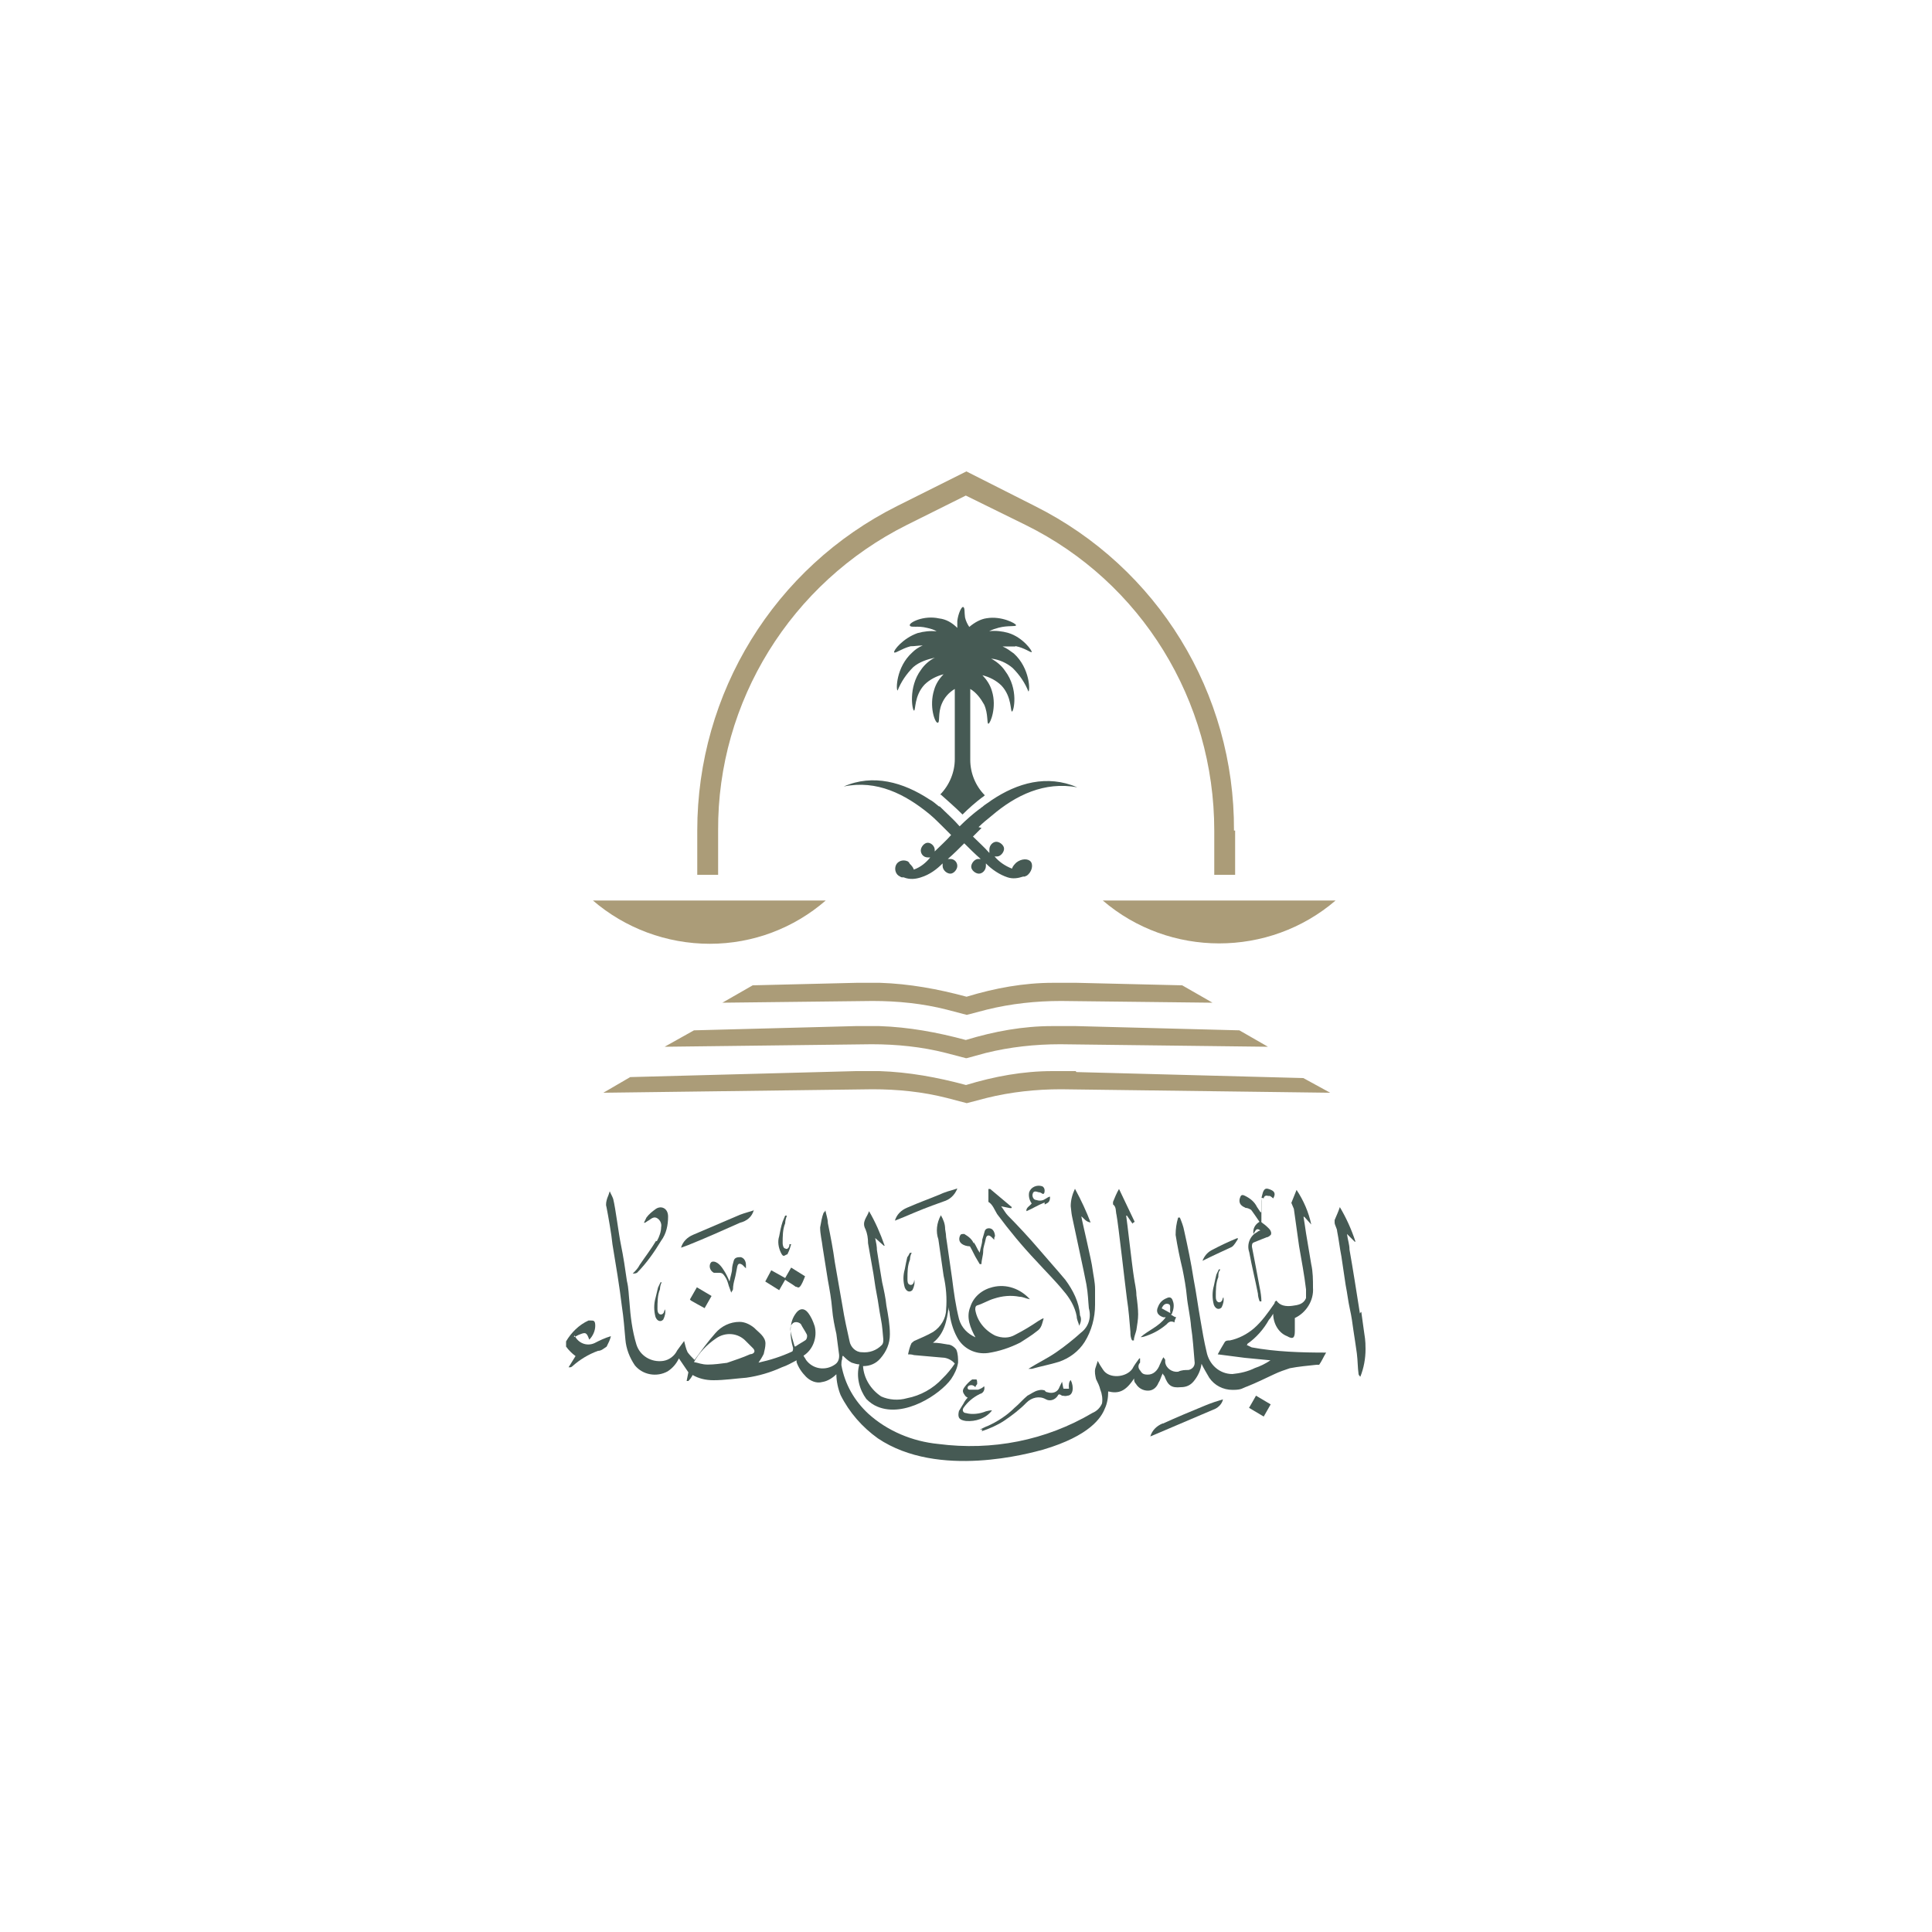 <?xml version="1.0" encoding="UTF-8"?>
<svg xmlns="http://www.w3.org/2000/svg" version="1.1" viewBox="0 0 1000 1000">
  <defs>
    <style>
      .cls-1, .cls-2 {
        fill-rule: evenodd;
      }

      .cls-1, .cls-3 {
        fill: #465a54;
      }

      .cls-2 {
        fill: #ab9c78;
      }
    </style>
  </defs>
  <!-- Generator: Adobe Illustrator 28.7.0, SVG Export Plug-In . SVG Version: 1.2.0 Build 23)  -->
  <g>
    <g id="Layer_2">
      <g>
        <path class="cls-1" d="M645.6,696v-.4c4.5-3.1,8.5-7.6,11.2-12.5.9-.9,1.3-1.8,2.2-3.1,0,4.9,2.7,9.9,7.2,11.6,3.1,1.8,4,.9,4-2.7v-6.7c5.8-2.7,9.9-9,9.4-15.7,0-4,0-8.1-.9-12.1-.9-5.4-1.8-10.8-2.7-16.1-.4-3.1-.9-5.8-1.3-8.5h.4l3.6,4c-1.3-6.3-4-12.5-7.6-17.9l-2.7,6.7c.4.9.9,2.2,1.3,3.1.9,6.3,1.8,13,2.7,19.3,1.3,7.6,2.7,14.8,3.6,22.4v4.5c-1.3,3.1-4,3.6-7.2,4-3.1.4-6.3,0-8.1-2.7,0,0-.9.4-.9.9,0,0,0,.4-.4.9-3.1,4.5-6.3,9-10.3,12.5-3.6,3.1-8.1,5.4-12.5,6.3-.9,0-2.2,0-2.7.9-1.3,2.2-2.7,4.5-3.6,6.3l13.9,1.8c4.5.4,9,.9,13.4,1.3-2.7,1.8-5.4,3.1-8.1,4-3.6,1.8-7.6,2.7-11.6,3.1-6.7,0-12.1-4.9-13.4-11.6-1.3-5.4-2.2-10.8-3.1-16.1-1.3-7.2-2.2-14.3-3.6-21.5-1.3-8.5-3.1-17-4.9-25.1-.4-2.2-1.3-4.5-2.2-6.7h-.9c-.9,3.1-1.3,5.8-1.3,9,.9,5.8,2.2,12.1,3.6,17.9.9,4.5,1.8,9.4,2.2,13.9.4,4.5,1.8,10.3,2.2,15.7.9,5.8,1.3,12.1,1.8,17.9.4,2.2-.9,4-3.1,4.5h0c-1.8,0-3.6,0-5.4.9-3.1.4-6.3-1.8-6.7-4.9v-1.3l-.9-1.3c-.9,1.3-1.3,2.7-1.8,3.6-1.3,3.6-3.6,5.4-6.3,5.4s-3.1-.9-4-2.2c-.9-.9-1.3-2.7,0-4v-2.2h-.4c-1.3,1.8-2.7,3.6-3.6,5.4-3.1,4.5-12.1,5.4-15.2.4-.9-1.3-1.8-2.7-2.7-4.5-.4,1.3-.9,2.7-1.3,4-.4,1.8,0,3.6.4,5.4.9,1.8,1.8,3.6,2.2,5.4.9,2.2,1.3,4.9.9,7.2-.9,2.2-2.7,4-4.9,4.9-24.2,14.3-52,19.7-79.8,16.1-13.4-1.3-26.4-6.7-36.3-15.7-7.2-6.7-12.1-15.2-13.9-25.1h0c0-.9,0-2.2.4-3.1,0-.9,0-1.3.4-1.8,1.3,1.3,2.7,2.7,4.5,3.6,1.3.4,2.7.9,4,.9-1.8,6.3,0,13,3.6,17.9,1.8,1.8,3.6,3.1,5.8,4,13.9,5.8,32.3-6.3,38.1-14.3,1.8-2.7,3.1-5.4,3.6-8.5,0-2.2,0-4.5-.9-6.7h0c-.9-1.3-2.7-2.7-4.5-2.7-2.2-.4-4.9-.9-7.6-.9,5.8-4.5,7.2-11.2,8.1-18.4,0,.9,0,1.3.4,2.2.4,4.5,1.8,9.4,4,13.4,3.1,5.8,9.4,9,16.1,8.1,5.8-.9,11.2-2.7,16.6-5.4,2.7-1.8,5.8-3.6,8.5-5.8,2.7-1.8,2.7-4,3.6-6.7-.9,0-1.8.9-2.7,1.3-4,2.7-7.6,4.9-12.1,7.2-3.1,1.8-6.7,1.8-10.3.4-5.4-2.7-9.4-7.6-10.3-13.4,0-.9,0-1.8.9-2.2h0c3.1-.9,5.8-2.7,9-3.6,4-1.3,8.5-1.8,13-.9,1.8,0,3.1.9,5.4,1.3-4.9-5.4-12.1-8.1-19.3-6.3-5.4,1.3-9.9,4.9-11.6,10.3-2.2,5.4,0,10.8,2.7,15.7-4-1.8-7.2-4.9-8.5-9.4-1.8-7.2-2.7-13.9-3.6-21.1-.9-6.3-1.8-12.5-2.7-18.8-.9-5.4,0-1.3-.9-6.7,0-2.7-.9-4.9-2.2-7.2-2.2,4-2.7,8.5-1.3,12.5l2.7,18.8c1.3,5.8,1.8,11.6,1.3,17.5,0,4.5-2.7,9-6.7,11.6-3.1,1.8-6.3,3.1-9.4,4.5-.4,0-1.3.9-1.8,1.3-.9,1.8-1.3,3.6-1.8,5.8.9,0,1.8,0,3.1.4,4.9.4,9.9.9,14.8,1.3,2.2,0,4.9,1.3,6.3,3.1-1.8,2.7-4,5.4-6.3,7.6-4.9,5.4-11.6,9-18.4,10.3-4.5,1.3-9.4.9-13.4-.9-5.4-3.6-9-9.4-9.4-15.7,3.6,0,6.7-1.3,9-4,3.1-3.6,4.9-7.6,4.9-12.5s-.9-9.9-1.8-14.8c-.4-4-1.3-8.1-2.2-12.1-.9-5.4-1.8-10.8-2.7-16.6,0-1.8-.4-4-.9-6.3l4.5,4h.4c-2.2-6.3-4.9-12.5-8.1-17.9-.9,3.1-4,5.4-1.8,9.4.9,2.2,1.3,4.5,1.3,7.2l2.2,12.5c.9,4.5,1.3,9,2.2,13.4s1.3,8.5,2.2,13,.9,7.2,1.3,10.8c0,1.3,0,2.2-.9,3.1-2.7,2.7-6.3,4-10.3,3.6-3.1,0-5.8-2.7-6.3-5.8-1.3-5.8-2.7-12.1-3.6-17.9-1.3-7.6-2.7-15.2-4-22.9-.9-6.7-2.2-13.4-3.6-20.2,0-2.2-.9-4.5-1.3-6.7,0,.4-.4.9-.9,1.3-.9,2.2-1.3,4.9-1.8,7.6,0,3.6.9,6.7,1.3,10.3.9,5.8,1.8,11.2,2.7,17,.9,4.9,1.8,9.9,2.2,14.8s1.3,9,2.2,13c.4,3.1.9,6.7,1.3,9.9.4,2.2,0,4.5-1.8,5.8-4.9,3.6-11.6,2.7-15.2-2.2-.4-.9-.9-1.3-1.3-2.2,4.9-3.1,7.2-9.4,5.8-15.2-.9-2.7-1.8-4.9-3.6-7.2-1.8-2.2-4-2.2-5.8,0-2.2,2.7-3.1,5.8-3.1,9.4s.4,5.8,1.3,9c0,.4,0,1.3-.4,1.8-5.8,2.7-11.6,4.5-17.5,5.8.9-1.3,1.8-2.7,2.7-4.5.4-1.8.9-3.6.9-5.4,0-3.6-3.6-5.8-5.8-8.1-2.2-1.8-4.9-3.1-7.6-3.1-4.9,0-9.4,2.2-12.5,5.8-4,4.5-7.2,9-10.8,13.9-1.3-1.3-2.7-2.7-3.6-4-.9-1.8-1.3-4-1.8-5.8-1.3,1.8-2.7,3.6-3.6,4.9-1.3,2.7-4,4.9-7.2,5.4-6.3.9-12.1-2.7-13.9-8.5-2.2-7.2-3.1-14.8-3.6-22-.4-3.6-.4-7.2-1.3-10.8-.9-6.3-1.8-12.5-3.1-18.8-1.3-6.3-2.7-18.4-4-23.7-.4-1.3-1.3-2.7-1.8-4-.4,1.3-.9,2.7-1.3,3.6-.4,1.3-.9,3.1-.4,4.5.9,4.5,2.7,14.8,3.1,19.3,1.8,10.8,3.6,21.5,4.9,32.3.9,5.8,1.3,11.6,1.8,17,.4,4.9,2.2,9.4,4.9,13.4,4,4.9,11.2,6.3,17,3.1,2.7-1.8,4.5-4,5.8-6.7l4.9,7.2-.9,4.5h.9c.9-.9,1.8-2.2,2.2-3.1,3.1,1.8,6.7,2.7,10.8,2.7,5.8,0,11.6-.9,17-1.3,6.3-.9,12.5-2.7,18.4-5.4,2.7-.9,4.9-2.2,7.6-3.6v.9c.9,2.7,2.7,5.4,4.9,7.6,2.2,2.2,5.4,3.6,8.5,2.7,2.7-.4,5.4-2.2,7.2-4,0,3.6.9,7.6,2.2,10.8,4.5,9,11.2,16.6,19.3,22.4,31.4,21.1,78.9,7.6,85.6,5.8,24.2-7.2,30-16.6,31.8-21.1,1.3-2.7,1.8-5.8,1.8-9,5.4,1.3,9,0,13.4-6.7,0,.9,0,1.8.9,2.7,1.3,2.2,3.6,3.6,6.3,3.6s4.5-1.8,5.4-4c.9-1.3,1.3-3.1,2.2-4.9,0,0,.4.9.9,1.3,1.8,4.9,3.6,6.3,8.5,5.8,2.7,0,4.9-.9,6.7-3.1,2.2-2.7,3.6-5.8,4-9,1.3,2.7,2.7,4.9,4,7.2,2.7,4,7.2,6.3,12.1,6.3s4.9-.9,7.6-1.8c4.5-1.8,9-4,13.9-6.3,2.7-1.3,5.4-2.2,8.1-3.1,4.5-.9,9.4-1.3,13.9-1.8h1.3c1.3-1.8,2.2-4,3.6-6.3-13,0-26-.4-38.5-2.7l-2.7-1.3ZM388.4,700.9c-4,1.8-8.1,3.1-12.1,4.5-3.1.4-6.7.9-9.9.9s-4.9-.9-7.2-1.3c2.7-4.9,6.7-9,11.2-12.1,4.9-3.6,11.6-3.1,15.7,1.3,1.3,1.3,2.2,2.2,3.6,3.6s.9,2.7-.9,3.1h-.4ZM411.3,696.9c-.9-3.1-1.8-5.8-2.2-8.5,0-1.3,0-2.2.9-3.1.9-1.3,3.1-1.3,4.5,0,.9,1.8,2.2,3.6,3.1,5.4.4.9,0,2.7-.9,3.1h0c-1.3.9-3.1,1.8-4.9,3.1h-.4Z"/>
        <path class="cls-1" d="M564.5,632.8c-2.2-5.8-4.9-11.6-8.1-17.5-1.3,2.7-2.2,5.8-2.2,9,.4,3.6.4,4,.9,6.3.9,4.5,6.3,29.1,7.2,34.1s.9,8.5,1.3,12.5c1.3,4.5,0,9.4-4,12.5-4,3.6-8.5,7.2-13,10.3-4.5,3.1-9.4,5.4-14.3,8.5h1.8c4.5-1.3,9.4-2.2,13.9-3.6,5.4-1.8,10.3-5.4,13.4-10.3,3.6-5.8,5.4-12.5,5.4-19.3v-8.1c0-3.6-.9-7.2-1.3-10.3-.4-4-5.4-24.6-5.8-27.3,1.3.9,2.2,2.7,4.5,3.1h.4Z"/>
        <path class="cls-1" d="M586,633.3l1.3-.9-8.1-17c-1.3,2.2-2.2,4.5-3.1,6.7v1.3c1.8,1.3,1.3,3.6,1.8,5.4.9,4.5,4.5,36.7,5.4,43.5.9,5.8,1.3,11.2,1.8,17,0,1.3,0,3.1.9,4.5h.9c0-1.8.9-3.6,1.3-5.4.4-2.7.9-5.4.9-8.1s-.4-6.3-.9-9.9c0-3.1-.9-6.3-1.3-9.4-.9-5.4-3.6-29.6-4-31.8h.4l3.1,4.5-.4-.4Z"/>
        <path class="cls-1" d="M703.9,679.9c-.9-5.8-1.8-11.2-2.7-17s-1.8-10.8-2.7-16.1c0-2.7-.9-4.9-1.3-8.1l4,4h.4c-2.2-6.7-4.9-12.5-8.1-17.9-.9,2.7-1.8,4.5-2.7,6.7v1.3c0,1.3,1.3,3.1,1.3,4.5.9,4.5,1.3,8.5,2.2,13l2.2,14.8c.9,4.5,1.3,8.5,2.2,12.5s1.3,7.2,1.8,10.8,1.3,8.1,1.8,12.1.4,7.2.9,10.8c0,0,0,.4.9,1.3,1.8-4.5,2.7-9.4,2.7-14.3s-.4-6.3-.9-9.9-.9-6.3-1.3-9.4l-.9.9Z"/>
        <path class="cls-1" d="M523.7,624.8l-11.2-9.4h-.9v6.7h0c2.2,1.3,3.1,4,4.5,6.3,6.3,8.5,13,16.6,20.2,24.2,4.9,5.4,9.9,10.3,14.3,15.7,3.1,3.6,5.8,8.1,6.7,13,0,1.8.9,3.1,1.3,4.9.9-1.8,1.3-3.6.4-5.4-.4-6.7-3.6-13-7.6-18.4-4.5-5.4-9.4-10.8-13.9-16.1s-11.2-12.5-15.7-17c-1.3-1.3-2.2-3.1-3.6-4.9l4.5.9h.9v-.4Z"/>
        <path class="cls-1" d="M297,692c.9,0,1.8-.9,3.1-1.3,3.1-1.3,3.6-.9,4.9,2.7,1.8-1.8,3.1-4.5,3.1-7.2s-.9-2.7-2.2-2.7h-1.3c-4.9,2.2-9,6.3-11.6,10.8v2.7c1.3,1.8,3.1,3.6,4.9,4.9l-3.6,5.8h.9s.4,0,.9-.4c4-3.6,8.5-6.3,13.4-8.1,1.8,0,3.1-1.3,4.5-2.2.9-1.8,1.8-3.6,2.2-5.4-3.1.9-5.8,2.2-8.5,3.6-4,1.8-8.5,0-10.3-4l-.4.9Z"/>
        <path class="cls-1" d="M654.1,620.3c0-.9.9-1.8,2.2-1.3h.9c.9.4,1.3.9,1.8,1.3,1.3-2.2.9-3.6-1.3-4.5s-3.1-.9-4,1.3c-.4,1.3-.9,3.1-.9,4.5v5.8h-.4l-1.8-2.7c-1.3-2.7-3.6-4.5-6.3-5.8-1.8-.9-2.2,0-2.7,1.8-.4,2.7,1.3,3.6,3.1,4.5.9,0,1.8.4,2.7.9h0c0-.4,4.5,6.3,4.5,6.3-2.2,1.3-3.6,3.6-3.1,6.3.9-1.3,1.3-3.6,3.6-1.8-.4,0-1.3.4-1.8.9-3.6,1.8-5.4,6.3-4,10.3,1.3,7.2,3.1,14.3,4.5,21.5,0,1.3.4,2.7.9,4h.9c0-2.2-.4-4.9-.9-7.2-1.3-7.2-2.7-14.3-4-21.1,0-.9,0-1.8.9-2.2,2.2-.9,4.5-1.8,6.7-2.7.9,0,1.8-.9,2.2-1.3.4-.9,0-2.2-.9-3.1s-1.8-1.8-3.1-2.7-.9-.9-.9-1.3v-12.1l1.3.4Z"/>
        <path class="cls-1" d="M495.1,615.3c-3.1.9-6.3,1.8-9,3.1-7.6,3.1-9.4,3.6-16.6,6.7-3.1,1.3-5.4,3.6-6.3,6.7l4.5-1.8c8.5-3.6,11.6-4.9,20.6-8.1,3.1-.9,5.8-3.1,7.2-6.7h-.4Z"/>
        <path class="cls-1" d="M389.8,626.6c-3.1.9-6.3,1.8-9,3.1-7.2,3.1-14.8,6.3-22,9.4-3.1,1.3-5.4,3.6-6.3,6.7l3.6-1.3c9-3.6,17.9-7.6,26.9-11.6,3.6-.9,6.3-3.1,7.2-6.7l-.4.4Z"/>
        <path class="cls-1" d="M601.7,736.8c-3.1,1.3-5.4,3.6-6.3,6.7l3.1-1.3,30.5-13c1.8-.9,3.6-2.7,4-4.9-3.1.9-5.8,1.8-9,3.1-7.6,3.1-15.2,6.3-22,9.4h-.4Z"/>
        <path class="cls-1" d="M508.1,740.8c4-1.3,8.1-3.1,11.6-5.4,4-2.7,8.1-5.8,11.6-9.4,2.7-2.7,6.7-3.6,9.9-1.8,2.2,1.3,4.9.4,6.3-1.8.4-.9.9-.9,2.2,0,.9,0,1.8.4,2.7,0,3.1,0,3.6-4.5,1.8-8.1q-1.3,1.3-.9,4.5h-2.7c-.4,0-.4-1.8-.9-3.6-.4.9-.9,1.8-1.3,2.7-.9,2.7-3.6,3.6-6.3,2.7,0,0-.9,0-1.3-.9-1.3-.4-2.2-.4-3.6,0-1.8.4-3.6,1.8-5.4,2.7-2.2,1.8-4.5,4.5-6.7,6.3-4,4-9,7.2-13.9,9.4-1.3.4-2.7,1.3-4,1.8h1.3l-.4.9Z"/>
        <path class="cls-1" d="M339.6,642.2c-2.7,4.5-5.8,8.5-8.5,12.5-.9,1.8-2.2,3.1-3.6,4.5h.4c.4,0,.9,0,1.8-.4,4.9-4.9,9-10.8,12.5-16.6,2.7-3.6,3.6-8.1,3.6-12.5s-3.6-5.8-6.3-4c-1.8,1.3-3.6,2.7-4.9,4.5-.4.9-.9,1.8-1.3,2.7h.4c.4,0,1.3-.9,2.2-1.3,1.3-.9,2.7-2.2,4.5-.9,1.3.9,2.2,2.7,1.8,4.5,0,2.2-.9,4.9-2.2,7.2h-.4Z"/>
        <path class="cls-1" d="M496.4,730.1c-.9,3.6,0,4.9,3.6,5.4,4.9.4,10.3-1.3,13.4-5.4h0c0-.4-3.1.4-3.1.4-3.1,1.3-7.2,1.8-10.3.9-1.3,0-2.2-1.3-1.3-2.7,2.2-3.1,4.9-5.4,8.5-7.2,1.8-.4,2.7-2.2,2.2-4-.9.9-1.8,1.3-3.1,1.8h-4.5c-1.3,0-1.3-1.8,0-2.2s2.2,0,3.1.9c0-.9.9-1.3.9-1.8s0-1.8-.4-2.2h-2.2c-1.3.9-2.7,2.2-4,4-1.3,1.8-.9,2.7.4,4.5,0,0,.9.9,1.3.9-.9.9-1.8,2.2-2.2,3.1-.9,1.3-1.3,2.2-2.2,3.6Z"/>
        <path class="cls-1" d="M396.1,663.3l7.2,4.5,3.1-5.4c1.8,1.3,3.6,2.2,5.4,3.6.9,0,1.3.9,2.2,0s1.8-3.1,2.7-5.4l-7.2-4.5-3.1,5.4-7.2-4s-3.1,5.8-3.1,5.8Z"/>
        <path class="cls-1" d="M504,643.6c-.9-2.2-2.7-3.6-4.9-4.9-1.3,0-1.8,0-2.2.9-1.3,3.1.9,4.9,4,5.4.4,0,1.3,0,1.3.4,1.3,2.2,2.2,4.5,3.6,6.7l1.3,2.2h.9c0-2.2.9-4.5.9-6.7s.9-4,1.3-6.3,1.8-2.2,3.1-.9c0,0,.9.9,1.3,1.3,0-.9,0-1.3.4-1.8,0-1.8-.9-3.6-2.2-4s-2.7,0-3.1,1.3h0c-.4,1.3-.9,3.1-1.3,4.5,0,2.2-.9,4-1.3,6.7-1.3-1.8-1.8-3.6-3.1-5.4v.4Z"/>
        <path class="cls-1" d="M372.3,658.8c1.8,0,2.2.9,3.1,2.2s1.3,2.7,1.8,4.5l1.3,3.6c0-.4.9-1.3.9-1.8,0-1.8.4-3.6.9-5.4s.9-4.5,1.3-6.3,1.3-1.8,2.7-.9q.9.9,1.8,1.8v-1.8c0-1.8-.9-3.6-2.7-4-1.3,0-3.1,0-3.6,1.8h0c-.4,1.3-.9,3.1-.9,4.5s-.9,4-1.3,6.3c-.9-2.2-1.8-4-2.7-5.4s-2.7-4.5-5.4-4.9c-.9,0-1.3,0-1.8.9-.9,1.8,0,4,1.8,4.9h2.7Z"/>
        <path class="cls-1" d="M606.6,679.9c.9-2.2,1.3-4.5.4-6.7-.4-1.3-1.3-2.2-3.1-1.3-2.2.9-3.6,2.2-4.5,4.5-1.3,2.7,0,4.5,2.7,5.4h1.3c-3.6,4.9-9,6.7-13,10.3,1.3,0,2.2-.4,3.6-.9,3.6-1.3,6.7-3.1,9.9-5.8q1.8-2.2,4-.9h0c0-.9.4-1.8.9-2.7-.9,0-1.8-.9-2.7-1.3l.4-.4ZM605.3,679.4l-4-2.2c.9-2.2,2.2-2.7,3.6-2.2s.4,2.7.9,4.5h-.4Z"/>
        <path class="cls-1" d="M540.8,623.4c1.8-.9,2.7-1.3,2.7-4-.9,0-1.8.9-2.7,1.3-1.3.9-3.1.9-4.5.4-1.3,0-2.2-1.8-1.8-3.1.4-1.8,1.8-1.3,3.1-.9.9,0,1.3.4,2.2.9q.9,0,.9-1.8c0-.9-.4-1.8-1.3-2.2-2.7-.9-5.8.4-6.7,3.1h0c-.4,1.8,0,4,1.3,5.8-.9,1.3-3.1,2.2-2.7,4,3.1-1.3,5.8-3.1,9.4-4.5v.9Z"/>
        <path class="cls-1" d="M646.5,728.7l7.6,4.5,3.6-6.3-7.6-4.5c-1.3,2.2-2.2,4-3.6,6.3Z"/>
        <path class="cls-1" d="M357.5,673.1c2.2,1.3,4.9,2.7,7.2,4l3.6-6.3-7.6-4.5-3.6,6.3.4.4Z"/>
        <path class="cls-1" d="M640.7,640.9h-.4c-4.5,1.8-9,4-13.4,6.3-2.2,1.3-3.6,3.1-4.5,5.4,5.4-2.7,10.3-4.9,15.2-7.2,1.3-.9,2.2-2.7,3.1-4v-.4Z"/>
        <path class="cls-1" d="M406.8,629.2h-.4c-.4.9-.9,2.2-1.3,3.1-.9,2.7-1.3,4.9-1.8,7.6-.9,2.7-.4,5.8.9,8.5s1.8,1.3,3.1.9c0,0,.4,0,.4-.4.9-1.8,1.3-3.1,1.8-4.9h-.9v.4c0,.9-.9,2.7-2.2,1.8-.9,0-1.3-1.8-1.3-2.7,0-3.6,0-7.2,1.3-10.3,0-1.3.4-2.7.9-4h-.4Z"/>
        <path class="cls-1" d="M471.3,648.5h-.4c-.4.9-.9,1.8-1.3,2.2-.4,1.8-.9,4-1.3,6.3-.9,3.1-.9,6.3,0,9.4.9,2.2,2.7,2.7,4,1.3.9-1.8,1.3-3.6.9-5.4h0c0,1.8-.9,3.1-2.2,2.7s-1.3-1.8-1.3-3.1c0-3.6,0-6.7,1.3-9.9,0-1.3.4-2.7.9-3.6h-.4Z"/>
        <path class="cls-1" d="M631.3,657h-.4c-.4.9-.9,1.8-1.3,2.7-.4,1.8-.9,3.6-1.3,5.8-.9,3.1-.9,6.7,0,9.9.9,2.2,2.7,2.7,4,1.3.9-1.8,1.3-3.6.9-5.4,0,0,0,.4-.4.9,0,.9-.9,2.2-2.2,1.8-.9-.4-1.3-1.3-1.3-2.7,0-3.6,0-7.2,1.3-10.3,0-1.3,0-2.7.9-3.6v-.4Z"/>
        <path class="cls-1" d="M342.3,663.7h-.4c-.4.9-.9,1.8-1.3,2.7l-1.3,5.4c-.9,3.1-.9,6.7,0,9.9.9,2.2,2.7,2.7,4,1.3.9-1.8,1.3-3.6.9-5.4,0,0,0,.4-.4.9,0,.9-.9,2.2-2.2,1.8-.9-.4-1.3-1.3-1.3-2.7,0-3.6,0-7.2,1.3-10.3,0-1.3.4-2.7.9-3.6Z"/>
        <path class="cls-2" d="M427.4,466.1h-120.5c16.6,14.3,38.1,22.4,60.5,22.4s43.5-8.1,60-22.4Z"/>
        <path class="cls-2" d="M570.8,466.1c34.5,29.6,86,29.6,120.5,0h-120.5Z"/>
        <path class="cls-2" d="M639.3,429.9v22.9h-10.8v-22.9c0-67.2-37.6-128.6-97.7-158.2l-30.9-15.2-30.5,15.2c-60,30-98.1,91.4-97.7,158.2v22.9h-10.8v-22.9c0-71.2,39.9-136.2,103.5-168l35.8-17.9,35.4,17.9c63.6,31.8,103.5,96.8,103.1,168h.4Z"/>
        <path class="cls-2" d="M373.6,519l78-.9c13,0,26,1.3,38.5,4.5l10.3,2.7h0l10.3-2.7c12.5-3.1,25.5-4.5,38.5-4.5l78.4.9-15.7-9-54.7-1.3h-12.1c-15.2,0-30,2.7-44.8,7.2-14.8-4-29.6-6.7-44.8-7.2h-12.1l-53.8,1.3-15.7,9h-.4Z"/>
        <path class="cls-2" d="M500.4,547.7h0l9.9-2.7c12.5-3.1,25.5-4.5,38.5-4.5l107.5,1.3-14.8-8.5-84.7-2.2h-12.1c-15.2,0-30,2.7-44.8,7.2-14.8-4-29.6-6.7-44.8-7.2h-12.1l-83.8,2.2-15.2,8.5,107.1-1.3c13,0,26,1.3,38.5,4.5l10.3,2.7h.4Z"/>
        <path class="cls-2" d="M556.9,554.4h-12.1c-15.2,0-30,2.7-44.8,7.2-14.8-4-29.6-6.7-44.8-7.2h-12.1l-116.9,3.1-13.9,8.1,139.3-1.8c13,0,26,1.3,38.5,4.5l10.3,2.7h0l10.3-2.7c12.5-3.1,25.5-4.5,38.5-4.5l139.3,1.8-13.9-7.6-117.4-3.1-.4-.4Z"/>
        <path class="cls-1" d="M508.1,428.5l-4.5,4.5c2.7,2.7,5.8,5.4,8.5,8.5v-1.8c0-2.2,1.8-4,3.6-4s4,1.8,4,3.6-1.8,4-3.6,4h-1.3c2.2,2.7,5.4,4.9,9,6.3.4-1.3,1.3-2.2,2.2-3.1,2.7-2.2,6.3-2.2,7.6-.4s.4,5.4-2.2,7.2h0s-.4,0-.9.4h-.9c-2.7.9-5.4,1.3-8.1.4-4-1.3-8.1-4-11.2-7.2v1.3c0,2.2-1.8,4-3.6,4s-4-1.8-4-3.6,1.8-4,3.6-4h1.3c-3.1-2.7-5.8-5.4-8.5-8.1-2.7,2.7-5.4,5.4-8.5,8.1h1.3c2.2,0,3.6,1.8,3.6,3.6s-1.8,4-3.6,4-4-1.8-4-4h0v-1.3c-3.1,3.1-6.7,5.8-11.2,7.2-2.7.9-5.8,1.3-9,0h-.9s-.4,0-.9-.4h0c-2.2-.9-3.1-3.6-2.2-5.8s3.6-3.1,5.8-2.2c.4,0,1.3.9,1.3,1.3.9.9,1.8,1.8,2.2,3.1,3.6-1.3,6.3-3.6,8.5-6.3h-1.3c-2.2,0-3.6-1.8-3.6-3.6s1.8-4,3.6-4,3.6,1.8,3.6,3.6v.9c2.7-2.7,5.8-5.4,8.5-8.5l-4.5-4.5c-1.3-1.3-4.5-4.5-6.7-6.3-12.5-10.3-27.3-17.9-44.4-14.3,15.2-6.7,30.9-2.2,44.4,6.7,1.8.9,3.1,2.2,4.9,3.6h.4c3.6,3.6,7.2,6.7,10.3,10.3h0c3.1-3.1,6.7-6.3,10.3-9,.4,0,.9-.9,1.3-.9,1.3-1.3,3.1-2.2,4.9-3.6,13.4-9,28.7-13.4,44.4-6.7-17-3.1-31.8,4-44.4,14.8-2.2,1.8-4.5,3.6-6.7,5.8l1.3.4Z"/>
        <path class="cls-3" d="M525.5,334.4c4.9.9,8.1,3.6,8.5,3.1s-4.5-7.6-12.1-9.9c-3.1-.9-6.7-1.3-9.9-.9,1.8-.9,3.1-1.3,4.9-1.8,4.9-1.3,9-.4,9-1.3s-7.6-4.9-15.2-3.6c-3.1.4-6.3,2.2-9,4.5-.9-1.3-1.8-3.1-2.2-4.9-.4-2.7,0-4.9-.9-5.4s-2.7,3.6-3.1,7.2v3.6c-2.7-2.7-5.8-4.5-9.4-4.9-8.1-1.8-15.7,2.2-15.2,3.6s4,0,9,1.3c1.8.4,3.6.9,4.9,1.8-3.1-.4-6.7,0-9.9.9-7.6,2.7-12.5,9-12.1,9.9s3.6-1.8,8.5-3.1c2.2,0,4-.4,6.3-.4-2.2.9-4,2.2-5.4,3.6-8.5,7.6-8.5,19.7-7.6,19.7,1.8-4.5,4.5-8.5,8.1-12.1,3.1-2.7,7.2-4,11.2-4.9-2.7,1.3-5.4,3.6-7.2,6.3-6.7,9-4.5,21.1-3.6,21.1s0-7.6,5.4-13.4c2.7-2.7,6.3-4.5,9.9-5.4-2.2,2.2-4,4.9-4.9,8.1-2.7,8.5.4,17,1.8,17s0-4.9,2.2-9.9c1.3-3.1,3.6-5.8,6.7-7.6h0v36.3c0,6.7-2.7,13.4-7.6,18.4h.4c4,3.6,7.6,6.7,11.2,10.3h0c3.1-3.1,6.7-6.3,10.3-9,.4,0,.9-.9,1.3-.9h0c-4.9-4.9-7.6-11.6-7.6-18.4v-36.7h0c3.1,1.8,5.4,4.9,7.2,8.1,2.2,4.9,1.3,9.9,2.2,9.9s4.5-8.5,1.8-17c-.9-3.1-2.7-5.8-4.9-8.1,3.6.9,7.2,2.7,9.9,5.4,5.4,5.8,4.5,13.4,5.4,13.4s3.6-11.6-3.6-21.1c-1.8-2.7-4.5-4.9-7.2-6.3,4,.4,8.1,2.2,11.2,4.9,3.6,3.6,6.3,7.6,8.1,12.1.9,0,.9-12.1-7.6-19.7-1.8-1.3-3.6-2.7-5.8-3.6h6.7Z"/>
      </g>
    </g>
  </g>
</svg>